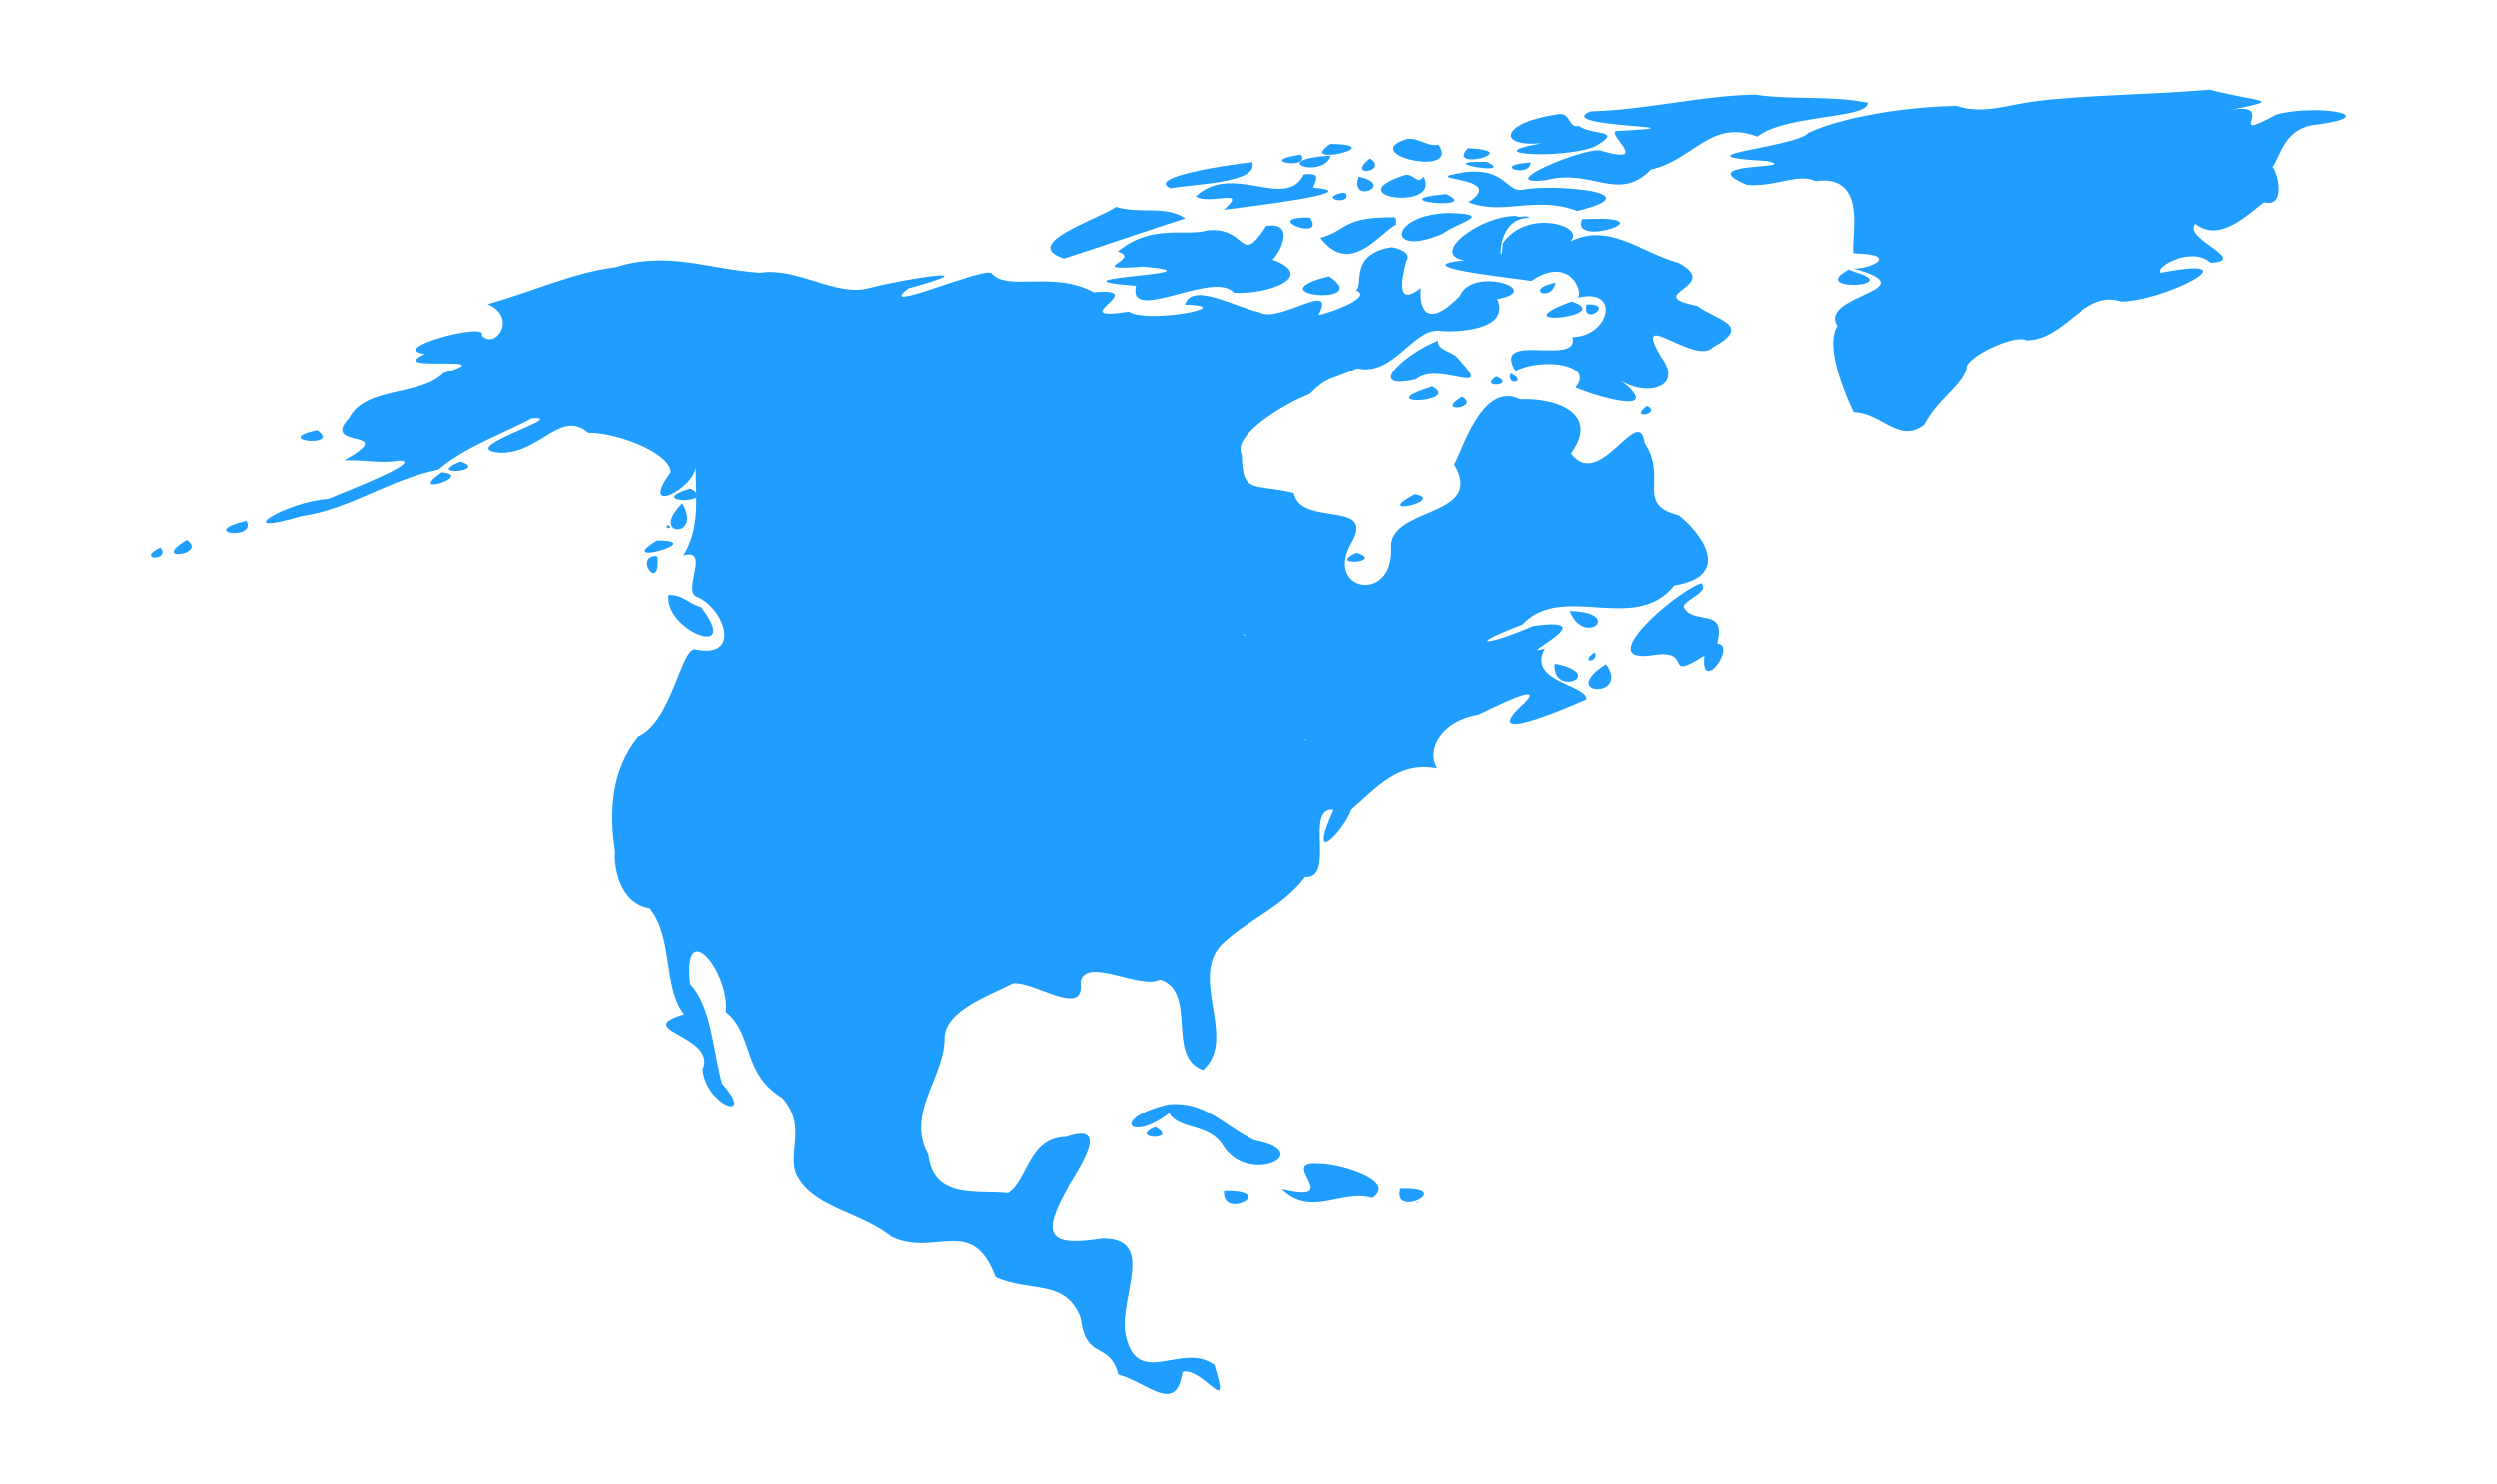 <?xml version="1.0" encoding="UTF-8" standalone="no"?>
<!-- Created with Inkscape (http://www.inkscape.org/) -->

<svg
   xmlns:dc="http://purl.org/dc/elements/1.1/"
   xmlns:cc="http://creativecommons.org/ns#"
   xmlns:rdf="http://www.w3.org/1999/02/22-rdf-syntax-ns#"
   xmlns:svg="http://www.w3.org/2000/svg"
   xmlns="http://www.w3.org/2000/svg"
   xmlns:sodipodi="http://sodipodi.sourceforge.net/DTD/sodipodi-0.dtd"
   xmlns:inkscape="http://www.inkscape.org/namespaces/inkscape"
   width="236.501"
   height="140.547"
   id="svg13372"
   version="1.1"
   inkscape:version="0.48.5 r10040"
   sodipodi:docname="New document 27">
  <defs
     id="defs13374" />
  <sodipodi:namedview
     id="base"
     pagecolor="#ffffff"
     bordercolor="#666666"
     borderopacity="1.0"
     inkscape:pageopacity="0.0"
     inkscape:pageshadow="2"
     inkscape:zoom="0.7"
     inkscape:cx="134.86727"
     inkscape:cy="2.5914568"
     inkscape:document-units="px"
     inkscape:current-layer="layer1"
     showgrid="false"
     fit-margin-top="0"
     fit-margin-left="0"
     fit-margin-right="0"
     fit-margin-bottom="0"
     inkscape:window-width="1280"
     inkscape:window-height="740"
     inkscape:window-x="0"
     inkscape:window-y="25"
     inkscape:window-maximized="1" />
  <g
     inkscape:label="Layer 1"
     inkscape:groupmode="layer"
     id="layer1"
     transform="translate(-256.749,-462.089)">
    <path
       sodipodi:nodetypes="cccccccccccccccccccccccccccccccccccccccccccccccccccccccccccccccccccccccccccccccccccccccccccccccccccccccccccccccccccccccccccccccccccccccccccccccccccccccccccccccccccccccccccccccccccccccccccccccccccccccccccccccccccccccccccccccccccccccccccccccccccccccccccccccccccccccccccccccccccccccccccccccccccccccccccccccccccccccccccccc"
       inkscape:connector-curvature="0"
       d="m 466.048,470.578 c -5.532,0.48 -11.467,0.489 -16.402,1.072 -2.664,0.329 -5.15,1.317 -7.583,0.467 -4.455,0.056 -10.714,0.978 -14.04,2.555 -1.239,1.423 -13.198,2.154 -3.874,2.665 3.299,0.817 -7.275,0.03 -1.951,2.253 2.68,0.251 4.751,-1.145 6.511,-0.357 5.142,-0.696 3.229,5.656 3.599,6.841 4.729,0.101 1.239,1.623 -0.073,1.417 7.436,2.076 -3.396,2.478 -1.458,5.468 -1.151,1.726 0.387,5.805 1.531,8.225 2.629,0.029 4.275,3.033 6.676,1.181 1.36,-2.615 3.904,-3.883 4.039,-5.632 0.596,-1.198 4.708,-3.003 5.632,-2.418 3.736,-0.043 5.459,-4.863 9.039,-3.682 3.884,0.018 12.959,-4.506 3.737,-2.72 -0.641,-0.512 2.974,-2.588 4.726,-0.934 3.709,-0.246 -2.704,-2.31 -1.454,-3.698 2.401,1.909 5.19,-1.135 6.537,-2.045 2.092,0.577 1.237,-2.977 0.769,-3.324 0.768,-1.07 1.09,-3.43 3.682,-3.956 7.449,-0.917 0.361,-2.063 -3.324,-1.017 -5.29,2.883 0.628,-1.492 -4.726,-0.357 5.671,-1.157 3.367,-0.716 -1.591,-2.005 z m -43.08,0.467 c -5.4,0.129 -9.972,1.415 -15.578,1.594 -3.693,1.571 11.953,1.348 2.775,1.841 -2.01,-0.181 3.483,3.448 -1.896,1.841 -1.647,-0.199 -10.357,3.401 -5.083,2.83 4.384,-1.168 6.81,2.177 9.945,-1.017 3.919,-0.829 5.687,-4.841 10.056,-3.105 2.68,-2.118 10.488,-1.661 10.468,-3.215 -3.545,-0.712 -7.278,-0.234 -10.687,-0.769 z m -18.628,1.868 c -5.265,0.702 -6.013,3.107 -1.566,2.747 -6.792,1.174 3.163,1.512 5.33,0.137 2.385,-1.461 -0.682,-0.88 -1.786,-1.786 -1.026,0.262 -0.778,-1.337 -1.978,-1.099 z m -14.287,2.335 c -4.843,1.438 5.131,3.72 2.967,0.549 -1.065,0.209 -1.9,-0.7 -2.967,-0.549 z m -7.281,0.467 c -3.427,2.269 5.931,0.108 0,0 z m 13.023,0.412 c -2.184,2.262 5.611,0.205 0,0 z m -15.825,0.604 c -4.477,0.603 1.025,1.489 0,0 z m 2.83,0.082 c -6.254,0.418 -0.723,2.307 0,0 z m 3.709,0.275 c -2.353,1.887 1.86,1.241 0,0 z m 11.1,0.33 c -5.708,-0.128 2.942,1.426 0,0 z m -22.254,0.027 c -2.035,0.198 -10.265,1.424 -7.72,2.473 1.965,-0.397 8.433,-0.481 7.72,-2.473 z m 26.376,0.027 c -3.986,0.257 -0.033,1.534 0,0 z m -6.127,0.907 c -5.427,0.854 4.268,0.27 0.247,2.857 3.347,1.301 6.263,-0.672 10.303,0.824 7.518,-1.831 -2.665,-2.57 -5.165,-2.006 -1.542,0.275 -1.619,-2.088 -5.385,-1.676 z m -15.359,0.22 c -1.736,3.491 -6.713,-1.21 -10.248,2.088 1.341,0.869 5.053,-0.89 2.665,1.264 2.175,-0.281 13.963,-1.673 8.462,-2.088 0.417,-1.025 0.589,-1.404 -0.879,-1.264 z m 9.451,0.11 c -6.336,2.061 3.669,3.424 1.896,0.082 -0.57,0.926 -1.034,-0.469 -1.896,-0.082 z m -4.259,0.11 c -0.934,2.692 3.624,0.757 0,0 z m -1.511,1.511 c -2.468,0.514 0.784,1.278 0.33,0.082 z m 9.808,0.137 c -6.556,0.598 3.539,1.596 0,0 z m -31.294,1.209 c -1.532,1.127 -9.205,3.509 -4.918,4.891 3.69,-1.179 8.339,-2.8 11.484,-3.792 -1.814,-1.294 -4.347,-0.387 -6.567,-1.099 z m 31.596,0.577 c -5.776,0.14 -6.009,4.321 -0.604,1.951 1.419,-1.07 5.026,-1.821 0.604,-1.951 z m 6.319,0.275 c -3.496,0.013 -8.251,3.705 -4.863,4.204 -5.925,0.589 4.363,1.644 6.319,1.951 3.567,-2.447 4.938,0.984 4.396,1.594 4.067,-1.03 3.045,3.657 -0.522,3.737 0.772,2.861 -7.731,-0.672 -5.389,3.216 2.474,-1.306 7.622,-0.659 5.664,1.593 2.479,1.052 8.824,2.763 3.949,-0.957 2.204,1.931 6.554,1.203 4.156,-2.01 -2.882,-4.878 3.228,0.899 4.918,-0.879 3.878,-2.125 0.291,-2.583 -1.484,-3.929 -5.444,-1.097 2.483,-1.786 -1.758,-4.066 -3.593,-0.975 -6.557,-3.892 -10.303,-2.006 1.75,-1.414 -4.006,-3.283 -6.347,0.165 -0.125,3.426 -1.026,-2.507 2.555,-2.418 -0.352,-0.358 -0.898,0.064 -1.291,-0.192 z m -11.539,0.137 c -5.01,-0.038 -4.36,1.195 -7.006,1.951 2.811,3.669 5.521,-0.38 7.171,-1.264 l 0,-0.577 -0.165,-0.11 z m -7.995,0.027 c -4.906,-0.101 1.644,2.377 0,0 z m 25.799,0.137 c -1.308,2.822 8.298,-0.348 0.467,0 z m -29.947,0.659 c -2.552,3.939 -1.706,0.035 -5.55,0.412 -2.128,0.63 -5.205,-0.688 -8.517,2.006 2.444,0.734 -3.471,1.866 2.418,1.429 8.362,0.727 -10.323,1.051 -0.687,1.813 -0.828,3.711 7.354,-1.55 9.286,0.659 3.146,0.214 7.964,-1.552 3.654,-3.132 0.928,-0.912 2.059,-3.648 -0.604,-3.187 z m 11.896,2.006 c -4.067,0.64 -2.628,3.58 -3.379,4.094 1.832,0.688 -3.248,2.37 -3.544,2.308 1.751,-3.426 -3.811,0.885 -5.632,-0.247 -2.287,-0.489 -6.384,-2.912 -7.034,-0.714 5.274,0.111 -3.44,1.827 -5.33,0.659 -6.419,0.985 2.306,-2.288 -3.324,-1.841 -3.88,-2.102 -8.21,0.007 -9.722,-1.838 -1.271,-0.357 -11.021,3.963 -7.834,1.481 8.045,-2.202 -0.12,-0.968 -3.627,-0.055 -3.147,0.934 -6.831,-1.993 -10.413,-1.429 -4.928,-0.338 -8.733,-2.102 -13.682,-0.522 -3.988,0.472 -8.124,2.415 -12.116,3.489 2.916,1.252 0.724,4.381 -0.549,2.967 0.753,-1.357 -9.14,1.239 -5.385,1.758 -4.025,1.852 7.802,-0.037 1.731,1.841 -2.18,2.242 -7.417,1.255 -8.929,4.313 -2.837,2.984 4.954,0.904 -0.44,3.984 2.204,-0.049 3.413,0.321 5.193,0.027 2.465,0.023 -5.064,2.929 -6.731,3.627 -3.949,0.229 -9.61,3.729 -2.5,1.621 4.615,-0.662 8.265,-3.447 12.941,-4.396 2.565,-2.148 5.584,-3.155 8.875,-4.863 3.773,-0.268 -7.76,2.967 -2.912,3.27 3.693,0.009 5.646,-4.133 8.242,-1.896 2.742,-0.032 7.792,1.93 7.803,3.737 -3.107,4.248 2.252,1.549 2.363,-0.495 0.05,3.016 0.405,5.874 -1.156,8.364 2.581,-0.716 -0.065,3.232 1.211,3.889 2.635,1.006 4.382,5.894 0,5.028 -1.368,-0.545 -2.266,6.796 -5.495,8.215 -2.612,3.211 -2.753,7.213 -2.198,10.853 -0.121,1.275 0.346,4.929 3.27,5.385 2.269,2.754 1.237,7.433 3.27,10.056 -5.132,1.516 3.188,1.98 1.758,5.22 0.337,3.531 5.158,5.053 1.841,1.346 -0.859,-3.214 -1.014,-7.307 -3.022,-9.451 -0.725,-6.593 3.782,-1.125 3.379,2.665 2.669,2.106 1.51,5.825 5.33,8.133 2.565,2.811 0.164,5.591 1.594,7.72 1.739,2.775 5.913,3.178 8.737,5.44 4.185,2.033 7.649,-2.146 9.891,3.846 3.444,1.517 6.572,0.123 8.05,3.846 0.551,4.212 2.664,2.066 3.58,5.377 2.743,0.728 5.511,3.886 6.063,-0.267 2.027,-0.45 4.705,4.617 3.022,-0.659 -3.046,-2.212 -7.158,2.235 -8.352,-2.61 -0.922,-3.384 3.119,-9.461 -2.308,-9.341 -5.191,0.815 -5.675,-0.364 -3.242,-4.753 0.249,-0.694 4.681,-6.581 -0.11,-4.89 -3.635,0.065 -3.621,4.144 -5.527,5.335 -2.847,-0.309 -7.045,0.667 -7.551,-3.631 -2.195,-3.99 1.639,-7.454 1.539,-11.182 0.165,-2.531 4.236,-3.935 6.484,-5.083 2.13,-0.18 6.854,3.392 6.402,-0.137 0.451,-2.466 5.725,0.793 7.528,-0.22 3.602,1.153 0.521,7.329 4.066,8.572 3.399,-2.983 -1.575,-8.989 2.033,-12.143 2.485,-2.254 5.437,-3.292 7.638,-6.154 2.955,0.178 -0.1,-6.703 2.697,-6.37 -2.622,5.834 1.055,1.87 1.672,-0.004 2.342,-1.993 4.44,-4.657 8.16,-3.901 -1.082,-1.73 0.37,-4.492 3.901,-5.055 0.984,-0.461 6.54,-3.301 4.341,-1.099 -4.562,4.14 3.665,0.632 5.88,-0.357 0.061,-1.404 -5.675,-1.646 -3.929,-4.808 -3.195,1.018 6.043,-3.148 -1.126,-2.116 -4.144,1.809 -6.723,2.052 -1.017,-0.137 3.832,-4.1 10.608,0.984 14.397,-3.709 5.743,-0.95 2.35,-5.154 0.412,-6.649 -4.161,-1.051 -1,-3.481 -3.215,-6.814 -0.549,-3.96 -4.234,4.641 -6.979,0.962 2.75,-3.77 -1.323,-5.282 -4.836,-5.138 -3.699,-1.839 -5.617,5.456 -6.237,6.154 3.084,5.18 -6.425,3.928 -5.962,8.105 0.078,5.152 -6.417,3.854 -3.736,-0.714 2.252,-4.046 -4.845,-1.404 -5.495,-4.671 -3.856,-0.91 -4.87,0.173 -4.918,-3.627 -1.012,-1.81 4.081,-4.872 6.402,-5.742 1.776,-1.741 1.799,-1.253 4.533,-2.473 3.556,0.809 5.376,-4.085 8.05,-3.544 1.167,0.105 6.532,-0.006 5.22,-3.022 4.659,-0.846 -2.35,-3.187 -3.544,-0.302 -3.455,3.54 -3.876,0.647 -3.682,-0.769 -2.469,1.948 -1.773,-1.029 -1.401,-2.5 0.578,-0.866 -0.806,-1.252 -1.374,-1.346 z m 43.273,2.116 c -3.989,2.141 5.304,1.636 0.632,0.247 z m -49.317,0.659 c -7.077,1.802 4.394,2.84 0.137,0 z m 21.567,0.577 c -3.116,0.651 -0.367,1.925 0,0 z m -115.833,0.687 0.137,0.055 z m 117.346,1.099 c -7.059,2.608 4.383,1.391 0,0 z m 1.429,0.275 c -0.53,2.148 2.852,-0.085 0,0 z m -14.067,3.434 c -3.154,1.242 -7.087,4.835 -2.088,3.709 2.071,-1.836 7.538,1.871 4.094,-1.896 -0.595,-0.901 -2.044,-0.761 -2.006,-1.813 z m 6.869,3.132 c -0.435,1.312 1.699,0.788 0,0 z m -1.346,0.302 c -1.825,1.154 2.003,0.882 0,0 z m -6.072,0.962 c -6.182,1.906 2.895,1.538 0,0 z m 2.83,0.962 c -2.726,1.641 1.803,1.099 0,0 z m 17.501,0.879 c -1.871,1.38 1.491,0.772 0,0 z m -125.971,2.308 c -4.541,1.008 2.463,1.661 0,0 z m 13.6,2.967 c -3.559,1.432 2.784,0.936 0,0 z m -1.786,1.017 c -3.51,2.417 3.197,0.305 0,0 z m 23.546,1.539 c -4.562,1.397 2.868,1.511 0,0 z m 68.631,0.522 c -4.294,2.279 3.08,0.609 0,0 z m -69.401,0.879 c -3.241,3.204 2.021,3.348 0,0 z m -41.267,1.648 c -4.828,1.145 0.995,1.923 0,0 z m 39.893,0.385 c -0.451,0.419 0.706,0.427 0,0 z m -45.554,1.429 c -3.609,2.158 2.055,1.378 0,0 z m 44.536,0.055 c -4.309,2.593 5.072,-0.026 0,0 z m -47.037,0.659 c -2.487,1.232 1.056,1.307 0,0 z m 113.301,0.495 c -2.987,1.348 2.82,0.91 0,0 z m -66.324,0.302 c -2.213,0.044 0.395,3.543 0.11,0.137 z m 98.962,2.583 c -2.434,0.846 -10.254,7.588 -4.753,6.841 4.338,-0.75 0.912,2.631 5.051,0.02 -0.379,3.801 3.144,-1.025 1.214,-1.147 0.925,-3.577 -2.249,-1.609 -3.187,-3.489 0.214,-0.742 2.543,-1.425 1.676,-2.225 z m -97.81,1.126 c -0.43,3.333 7.008,6.286 3.105,1.154 -1.232,-0.357 -1.765,-1.229 -3.105,-1.154 z m 85.364,1.511 c 1.355,3.481 5.282,0.135 0,0 z m -30.964,2.198 c 0.162,-0.04 0.42,0.398 0,0 z m 33.355,1.703 c -1.571,1.031 0.394,1.053 0,0 z m -3.819,1.099 c -0.24,3.188 4.939,1.063 0.247,0.027 z m 4.863,0.027 c -4.707,3.014 2.391,3.277 0,0 z m -30.222,3.324 0.027,0.275 z m 1.731,3.737 c 0.189,0.144 -0.148,0.152 0,0 z m -12.995,34.618 c -5.638,1.357 -3.546,3.685 0.11,0.824 0.935,1.632 3.764,0.931 5.083,3.077 2.356,3.894 9.058,0.653 2.967,-0.495 -3.043,-1.486 -4.613,-3.751 -8.16,-3.407 z m -1.209,2.143 c -2.728,1.155 2.403,1.318 0,0 z m 15.578,3.517 c -4.245,-0.418 2.571,3.832 -3.599,2.39 2.762,2.733 5.697,-0.043 8.572,0.824 2.544,-1.66 -3.505,-3.314 -4.973,-3.215 z m 7.638,2.335 c -0.85,2.96 5.471,-0.182 0,0 z m 1.511,1.264 c -0.197,0.144 0.681,-0.046 0,0 z m -18.216,-1.044 c -0.259,2.849 5.312,-0.103 0,5e-5 z"
       style="fill:#209eff"
       id="path4152" />
  </g>
</svg>
